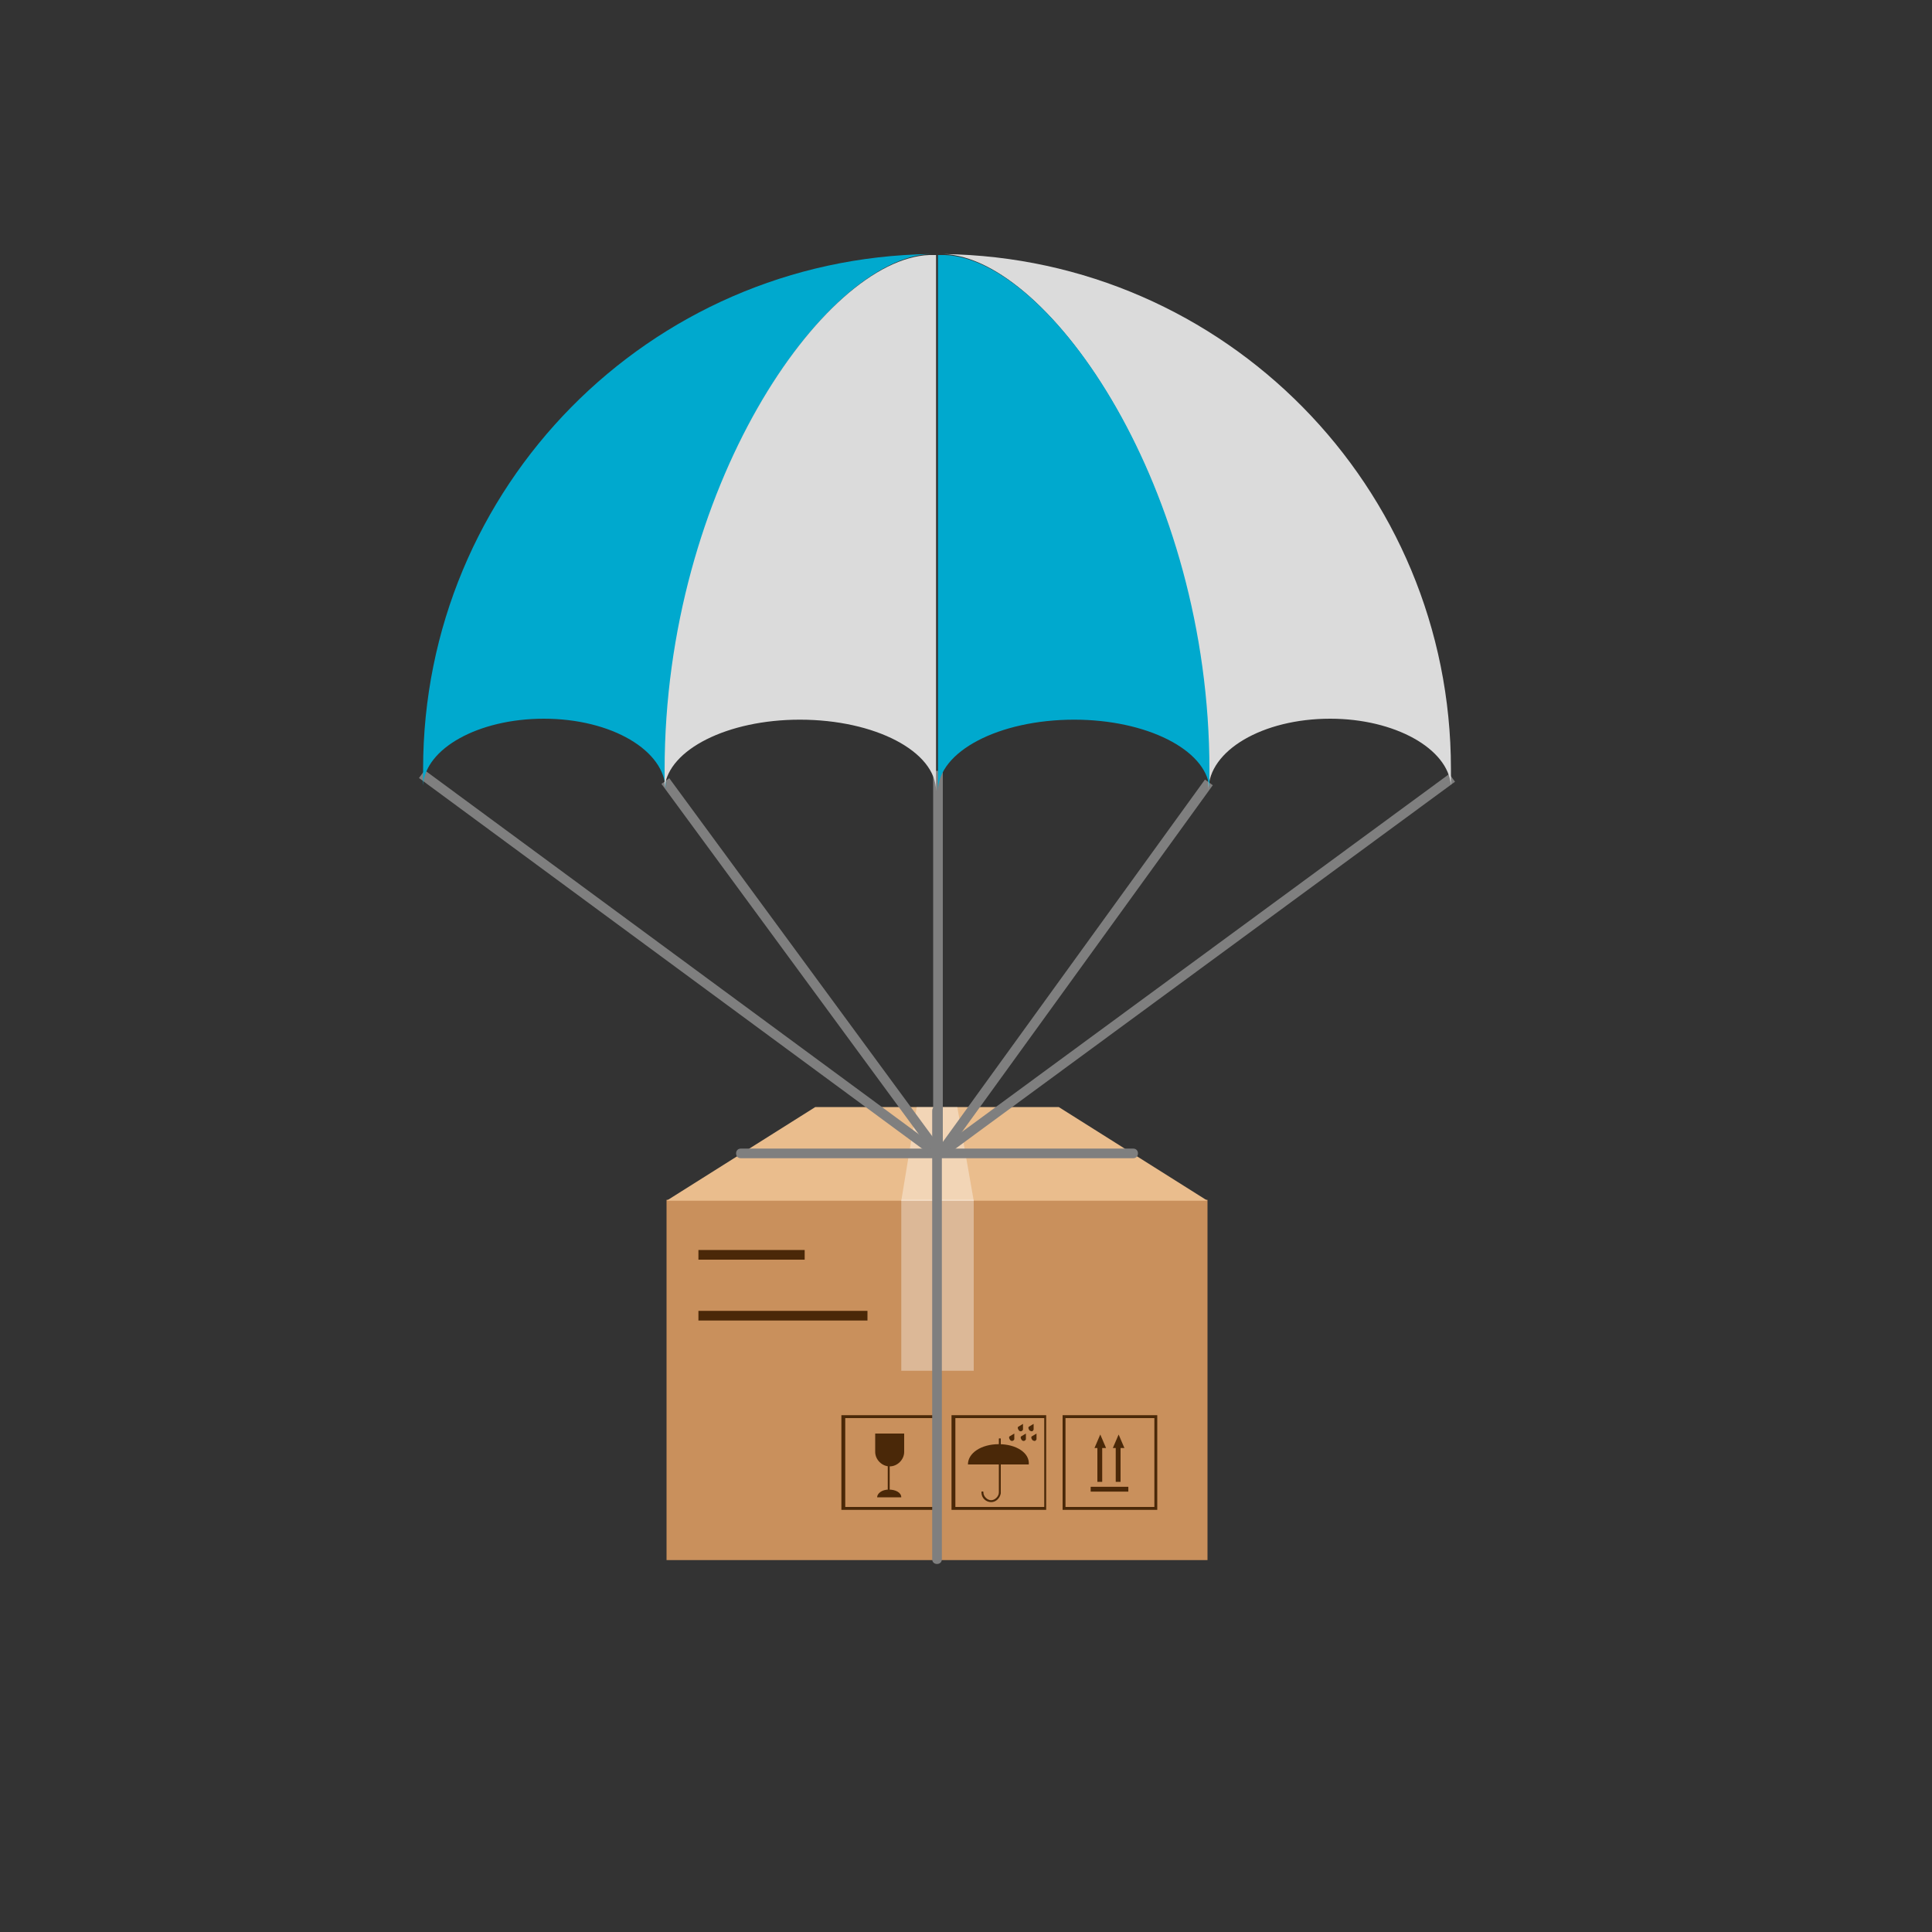 <?xml version="1.0" encoding="utf-8"?>
<!-- Generator: Adobe Illustrator 22.1.0, SVG Export Plug-In . SVG Version: 6.00 Build 0)  -->
<svg version="1.1" id="Layer_1" xmlns="http://www.w3.org/2000/svg" xmlns:xlink="http://www.w3.org/1999/xlink" x="0px" y="0px"
	 viewBox="0 0 200 200" style="enable-background:new 0 0 200 200;" xml:space="preserve">
<rect x="0" y="0" width="200" height="200" fill="#333333" stroke="none"/>
<style type="text/css">
	.st0{fill:#C9905C;}
	.st1{fill:#4A2808;}
	.st2{fill:#EABD8D;}
	.st3{opacity:0.36;fill:#FFFFFF;enable-background:new    ;}
	.st4{fill:#7F7F7F;}
	.st5{fill:#00A9CE;}
	.st6{fill:#DBDBDB;}
</style>
<rect x="69" y="124.2" class="st0" width="56" height="37.3"/>
<rect x="72.3" y="129.4" class="st1" width="11" height="1"/>
<rect x="72.3" y="135.7" class="st1" width="17.5" height="1"/>
<polyline class="st2" points="69,124.3 84.4,114.6 109.6,114.6 125,124.3 "/>
<rect x="93.3" y="124.2" class="st3" width="7.5" height="17.7"/>
<polygon class="st3" points="94.9,114.6 99.1,114.6 100.8,124.3 93.3,124.3 "/>
<g>
	<g>
		<path class="st1" d="M92,154.2c-0.7,0-1.2,0.4-1.2,0.8h2.5C93.3,154.5,92.7,154.2,92,154.2z"/>
	</g>
	<path class="st1" d="M92,154.7c-0.1,0-0.1,0-0.1-0.1v-3.2c0-0.1,0-0.1,0.1-0.1s0.1,0,0.1,0.1v3.2C92.1,154.6,92.1,154.7,92,154.7z"
		/>
	<g>
		<path class="st1" d="M90.6,150.3c0,0.8,0.7,1.5,1.5,1.5c0.8,0,1.5-0.7,1.5-1.5v-1.9h-3V150.3z"/>
	</g>
	<path class="st1" d="M96.9,156.3h-9.8v-9.8h9.8V156.3z M87.5,156h9.2v-9.2h-9.2V156z"/>
</g>
<g>
	<g>
		<path class="st1" d="M103.4,149.5c-1.8,0-3.2,0.9-3.2,2.1h6.3C106.6,150.4,105.2,149.5,103.4,149.5z"/>
	</g>
	<path class="st1" d="M102.6,155.5c-0.5,0-1-0.4-1-1c0-0.1,0-0.1,0.1-0.1s0.1,0,0.1,0.1c0,0.4,0.4,0.8,0.8,0.8
		c0.4,0,0.8-0.4,0.8-0.8V149c0-0.1,0-0.1,0.1-0.1s0.1,0,0.1,0.1v5.6C103.5,155.1,103.1,155.5,102.6,155.5z"/>
	<path class="st1" d="M105,149l0-0.6l-0.5,0.3c0,0,0,0,0,0c-0.1,0.1,0,0.3,0.1,0.4C104.7,149.2,104.9,149.2,105,149
		C105,149,105,149,105,149z"/>
	<path class="st1" d="M106.2,149l0-0.6l-0.5,0.3c0,0,0,0,0,0c-0.1,0.1,0,0.3,0.1,0.4C105.9,149.2,106.1,149.2,106.2,149
		C106.2,149,106.2,149,106.2,149z"/>
	<path class="st1" d="M105.9,148l0-0.6l-0.5,0.3c0,0,0,0,0,0c-0.1,0.1,0,0.3,0.1,0.4C105.6,148.2,105.8,148.2,105.9,148
		C105.9,148,105.9,148,105.9,148z"/>
	<path class="st1" d="M107,148l0-0.6l-0.5,0.3c0,0,0,0,0,0c-0.1,0.1,0,0.3,0.1,0.4C106.8,148.2,106.9,148.2,107,148
		C107,148,107,148,107,148z"/>
	<path class="st1" d="M107.3,149l0-0.6l-0.5,0.3c0,0,0,0,0,0c-0.1,0.1,0,0.3,0.1,0.4C107.1,149.2,107.2,149.2,107.3,149
		C107.3,149,107.3,149,107.3,149z"/>
	<path class="st1" d="M108.3,156.3h-9.8v-9.8h9.8V156.3z M98.9,156h9.2v-9.2h-9.2V156z"/>
</g>
<g>
	<g>
		<g>
			<polygon class="st1" points="114.5,149.9 113.3,149.9 113.9,148.5 113.9,148.5 			"/>
			<rect x="113.6" y="149.5" class="st1" width="0.5" height="3.9"/>
			<polygon class="st1" points="116.4,149.9 115.2,149.9 115.8,148.5 115.8,148.5 			"/>
			<rect x="115.5" y="149.5" class="st1" width="0.5" height="3.9"/>
		</g>
		
			<rect x="114.6" y="152.2" transform="matrix(-1.836970e-16 1 -1 -1.836970e-16 269.005 39.312)" class="st1" width="0.5" height="3.9"/>
	</g>
	<path class="st1" d="M119.7,156.3H110v-9.8h9.8V156.3z M110.3,156h9.2v-9.2h-9.2V156z"/>
</g>
<path class="st4" d="M117.3,119.9H76.7c-0.3,0-0.5-0.2-0.5-0.5s0.2-0.5,0.5-0.5h40.6c0.3,0,0.5,0.2,0.5,0.5S117.6,119.9,117.3,119.9
	z"/>
<path class="st4" d="M97,161.9c-0.3,0-0.5-0.2-0.5-0.5V115c0-0.3,0.2-0.5,0.5-0.5s0.5,0.2,0.5,0.5v46.4
	C97.5,161.7,97.3,161.9,97,161.9z"/>
<rect x="69.9" y="66.6" transform="matrix(0.593 -0.805 0.805 0.593 -51.691 97.316)" class="st4" width="1" height="66.3"/>
<rect x="82.5" y="76.3" transform="matrix(0.806 -0.592 0.592 0.806 -43.19 68.492)" class="st4" width="1" height="47.7"/>
<rect x="91" y="99.5" transform="matrix(0.806 -0.592 0.592 0.806 -35.172 92.688)" class="st4" width="65.7" height="1"/>
<rect x="87.5" y="99.7" transform="matrix(0.586 -0.81 0.81 0.586 -35.129 131.625)" class="st4" width="47.5" height="1"/>
<rect x="96.6" y="79.8" class="st4" width="1" height="39.6"/>
<path class="st5" d="M56.3,74.4c7,0,12.6,3.3,12.6,7.4c0-0.1,0-0.2,0-0.4c0-0.6,0-1.2,0-1.8c0-29.2,16.5-52.9,27.4-53.3
	c-29.1,0.4-52.5,24.1-52.5,53.3c0,0.6,0,1.2,0,1.7C44,77.5,49.5,74.4,56.3,74.4z"/>
<path class="st6" d="M96.2,26.4c-10.9,0.4-27.4,24.1-27.4,53.3c0,0.6,0,1.2,0,1.8c0.4-3.9,6.5-7,14-7c7.8,0,14.1,3.3,14.1,7.4V26.4
	c-0.1,0-0.2,0-0.3,0C96.5,26.4,96.4,26.4,96.2,26.4z"/>
<path class="st6" d="M137.7,74.4c-7,0-12.6,3.3-12.6,7.4c0-0.1,0-0.2,0-0.4c0-0.6,0-1.2,0-1.8c0-29.2-16.5-52.9-27.4-53.3
	c29.1,0.4,52.5,24.1,52.5,53.3c0,0.6,0,1.2,0,1.7C149.9,77.5,144.4,74.4,137.7,74.4z"/>
<path class="st5" d="M97.8,26.4c10.9,0.4,27.4,24.1,27.4,53.3c0,0.6,0,1.2,0,1.8c-0.4-3.9-6.5-7-14-7c-7.8,0-14.1,3.3-14.1,7.4V26.4
	c0.1,0,0.2,0,0.3,0C97.5,26.4,97.6,26.4,97.8,26.4z"/>
</svg>
